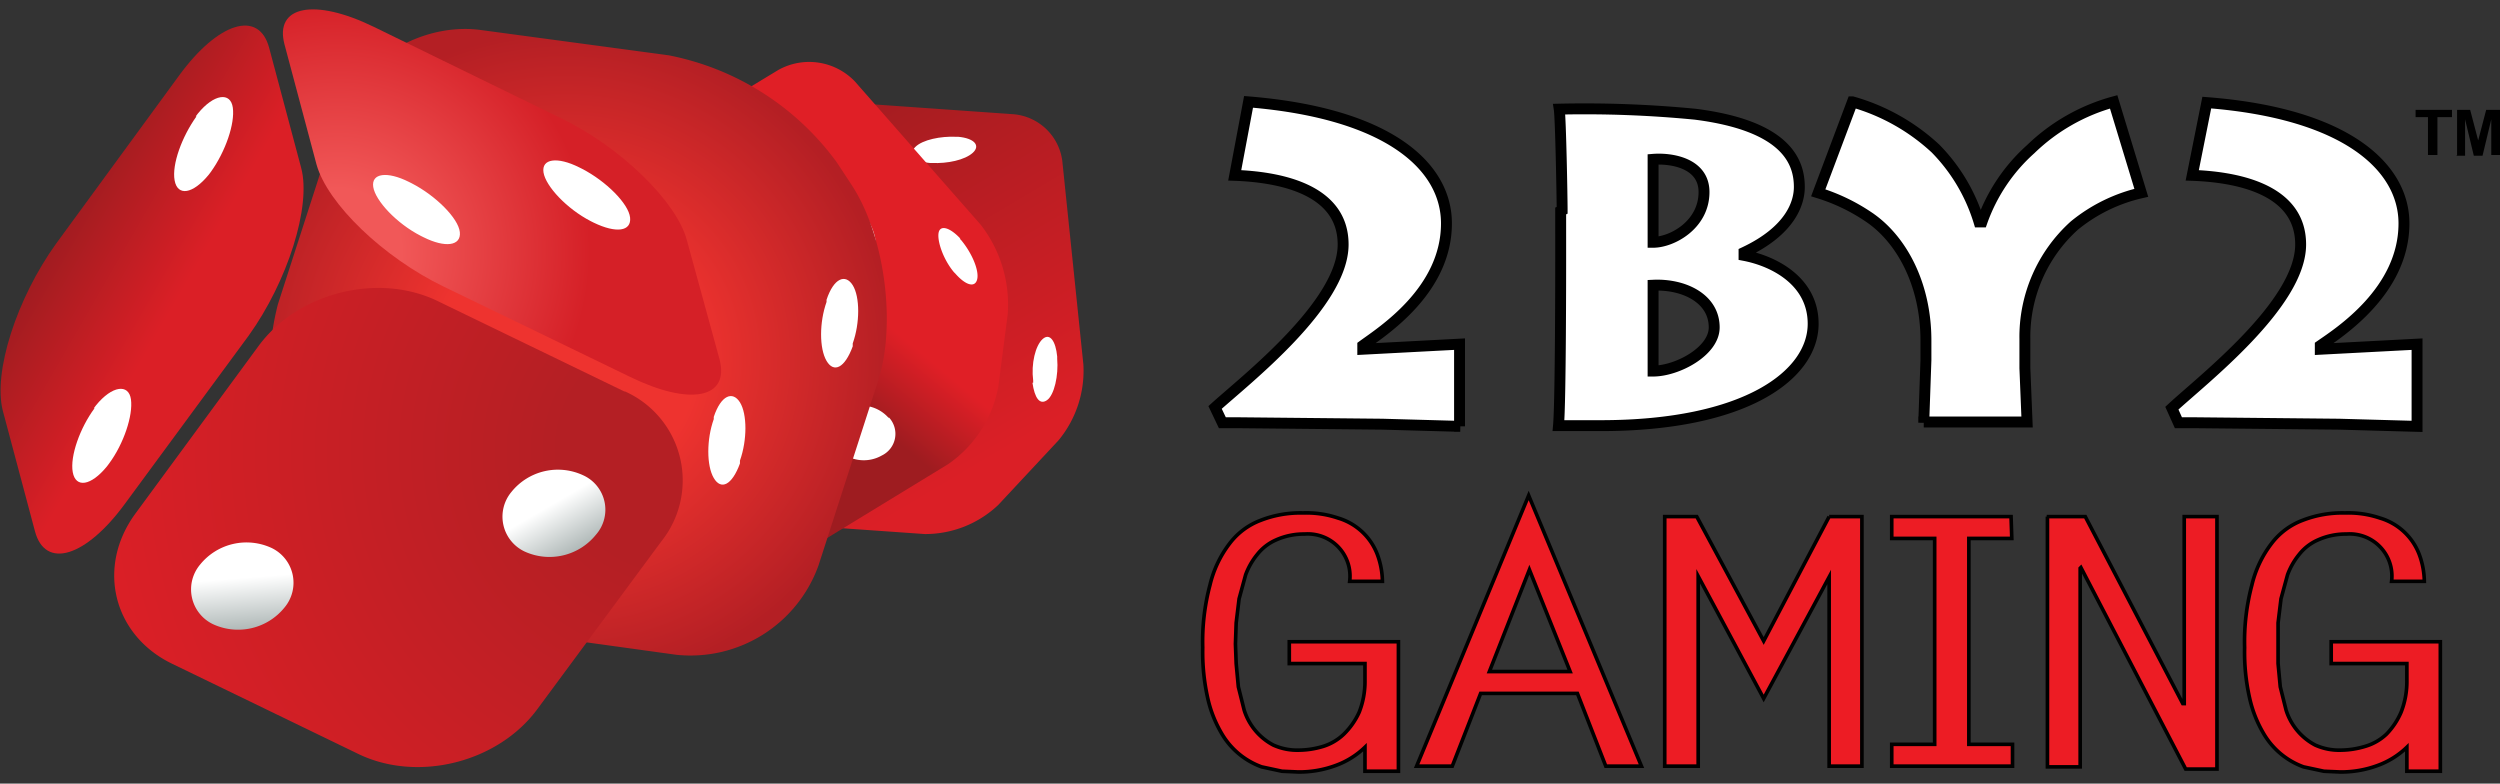 <?xml version="1.0" encoding="UTF-8"?> <svg xmlns="http://www.w3.org/2000/svg" xmlns:xlink="http://www.w3.org/1999/xlink" viewBox="0 0 343.6 107.7"><rect x="0" y="0" width="343.6" height="107.7" fill="#333333" stroke="none"/><defs><linearGradient id="b" x1="102.8" y1="93.9" x2="135.4" y2="39" gradientTransform="matrix(1 0 0 -1 0 110)" gradientUnits="userSpaceOnUse"><stop offset="0" stop-color="#9e1c20"></stop><stop offset=".9" stop-color="#db1f26"></stop></linearGradient><linearGradient id="c" x1="86.9" y1="41.9" x2="123.8" y2="86.4" gradientTransform="matrix(1 0 0 -1 0 110)" gradientUnits="userSpaceOnUse"><stop offset=".5" stop-color="#9e1c20"></stop><stop offset=".7" stop-color="#e01f26"></stop></linearGradient><radialGradient id="d" cx="-631.9" cy="298.6" r="45" gradientTransform="scale(-1 1) rotate(18.1 427.7 1913.3)" gradientUnits="userSpaceOnUse"><stop offset=".4" stop-color="#ee332f"></stop><stop offset="1" stop-color="#b41f24"></stop></radialGradient><radialGradient id="e" cx="93.1" cy="48" r="80.3" gradientTransform="matrix(1 0 0 -1 0 110)" gradientUnits="userSpaceOnUse"><stop offset=".2" stop-color="#b41f24"></stop><stop offset="1" stop-color="#db1f26"></stop></radialGradient><linearGradient id="a" x1="79.2" y1="34.2" x2="73.1" y2="44.7" gradientTransform="matrix(1 0 0 -1 0 110)" gradientUnits="userSpaceOnUse"><stop offset="0" stop-color="#fff"></stop><stop offset="0" stop-color="#afb8b7"></stop><stop offset=".6" stop-color="#fff"></stop><stop offset="1" stop-color="#fff"></stop></linearGradient><linearGradient id="f" x1="34.1" y1="27" x2="32.9" y2="38.9" gradientTransform="matrix(1 .02 .02 -1 -.7 112.9)" xlink:href="#a"></linearGradient><linearGradient id="g" x1="7.2" y1="78.1" x2="41" y2="58.6" gradientTransform="matrix(1 0 0 -1 0 110)" gradientUnits="userSpaceOnUse"><stop offset="0" stop-color="#9e1c20"></stop><stop offset=".5" stop-color="#db1f26"></stop></linearGradient><radialGradient id="h" cx="46.5" cy="75.4" r="43.3" gradientTransform="matrix(1 0 0 -1 0 110)" gradientUnits="userSpaceOnUse"><stop offset=".2" stop-color="#f15858"></stop><stop offset=".8" stop-color="#d52027"></stop></radialGradient></defs><path d="M146 22.1a7.4 7.4 0 0 0-6.7-6.4l-28.4-2a14.6 14.6 0 0 0-10 4l-8.4 9A15 15 0 0 0 89.1 37l3 28a7.4 7.4 0 0 0 6.6 6.4l28.4 2a14.6 14.6 0 0 0 10.1-4l8.3-8.9a15 15 0 0 0 3.4-10.4z" fill="url(#b)"></path><path d="M142 52.6v-.3c-.3-2.3.3-4.8 1.3-5.7s1.8.3 2 2.4v.3c.2 2.3-.4 5-1.4 5.7s-1.7-.3-2-2.4m-13.8-30.2h-.3c-2.2-.2-3-1.2-2-2.2s3.5-1.5 5.6-1.4h.3c2.2.2 3.1 1.2 2 2.2s-3.5 1.5-5.6 1.4" fill="#fff"></path><path d="M117.5 11.2A8.7 8.7 0 0 0 107 9.6L84.2 23.4A16.6 16.6 0 0 0 77.3 34L76 44.1a17.9 17.9 0 0 0 3.7 12.2L97.1 76a8.7 8.7 0 0 0 10.6 1.6l22.6-13.8a16.6 16.6 0 0 0 6.9-10.6l1.3-10a17.9 17.9 0 0 0-3.7-12.3z" fill="url(#c)"></path><path d="M132 32.8c-1.5-1.6-2.8-1.9-3-.8s.6 3.6 2.1 5.4l.2.2c1.4 1.6 2.7 2 3 .8s-.7-3.6-2.2-5.4l-.2-.2m-14-4.5c-1.4-1.6-2.7-1.9-3-.8s.7 3.6 2.2 5.4l.2.2c1.4 1.6 2.7 2 3 .8s-.7-3.7-2.2-5.4l-.2-.2m4.2 29.1a5 5 0 0 0-6.2-1 3.3 3.3 0 0 0-.9 5.2 5 5 0 0 0 6.2 1 3.3 3.3 0 0 0 1-5.2" fill="#fff"></path><g style="isolation:isolate"><path d="M43.8 71.8A37.5 37.5 0 0 0 67 86.4L93 90a18.7 18.7 0 0 0 19.5-12.3l8.2-25.4c2.5-7.8.9-19.9-3.6-26.8l-2.1-3.2A37.5 37.5 0 0 0 91.9 7.6l-26-3.5c-8.2-1-17 4.4-19.5 12.3l-8.2 25.4a35.9 35.9 0 0 0 3.6 26.8z" fill="url(#d)"></path><g style="isolation:isolate" fill="none"><path d="M49.4 57l24.7 3.2A18.2 18.2 0 0 0 93 48.3l7.7-23.9c2.5-7.6-2-14.7-9.9-15.8L66.2 5.3a18.2 18.2 0 0 0-18.9 12L39.6 41c-2.5 7.8 1.9 15 9.8 16"></path><path d="M84 25.7a7 7 0 0 0 7.4-4.6 4.7 4.7 0 0 0-3.8-6.3 7 7 0 0 0-7.5 4.6 4.7 4.7 0 0 0 3.8 6.3"></path></g><g style="isolation:isolate"><path d="M112.3 76.2l7.7-23.9c2.5-7.6 2.4-17-.3-21l-8.2-12.7c-2.6-4-6.8-1-9.2 6.6l-7.7 24c-2.5 7.5-2.4 17 .3 21l8.2 12.6c2.6 4 6.7 1 9.2-6.6" fill="none"></path><path d="M117.2 47.2c1-2.8 1-6.4 0-8s-2.6-1-3.6 2v.3c-1 2.8-1 6.4 0 8.1s2.5 1 3.6-2v-.4m-15.5 16.1c1-2.8 1-6.4 0-8s-2.6-1-3.6 2v.3c-1 2.8-1 6.4 0 8.1s2.5 1 3.6-2v-.4" fill="#fff"></path></g><path d="M67.2 85.8L92 89.1c8 1.1 12.2-1.4 9.6-5.4l-8.2-12.6c-2.6-4-11.2-8.2-19-9.2l-24.8-3.3c-7.9-1-12.3 1.4-9.6 5.4l8.2 12.6c2.6 4 11.2 8.1 19.1 9.2" fill="none"></path></g><path d="M96.7 37.7c-2-8-9.9-17.5-17.3-21l-30.8-15a18.7 18.7 0 0 0-22.4 5.5l-20.5 28a35.6 35.6 0 0 0-5 26.5L3 70c2 8 10 17.5 17.2 21.1l30.8 15a18.9 18.9 0 0 0 22.4-5.5l20.5-28A35.5 35.5 0 0 0 99 46z" fill="none"></path><path d="M85.8 53.8L60.2 41.4c-8.2-4-19.3-1.2-24.7 6.2l-16.9 23c-5.4 7.4-3 16.7 5 20.6l25.6 12.4c8.2 4 19.3 1.2 24.7-6.2l17-23a13.4 13.4 0 0 0-5-20.6" fill="url(#e)"></path><path d="M80.1 65.3a8.2 8.2 0 0 0-9.8 2.3 5.3 5.3 0 0 0 1.8 8.2 8.2 8.2 0 0 0 9.8-2.3 5.2 5.2 0 0 0-1.8-8.2" fill="url(#a)"></path><path d="M37.3 75.3a8.2 8.2 0 0 0-9.8 2.3 5.3 5.3 0 0 0 1.8 8.2 8.2 8.2 0 0 0 9.8-2.3 5.3 5.3 0 0 0-1.8-8.2" fill="url(#f)"></path><path d="M24.6 10.4L7.7 33.5C2.3 41-1 51.2.4 56.5L4.8 73c1.4 5.3 7 3.6 12.4-3.8l17-23.1c5.3-7.4 8.6-17.7 7.2-23L37 6.6c-1.4-5.3-7-3.6-12.4 3.8" fill="url(#g)"></path><path d="M27 16c-2 2.8-3.4 6.6-3 8.8s2.5 1.9 4.7-.8l.3-.4c2-2.8 3.3-6.6 3-8.8s-2.6-1.9-4.8.8l-.3.4M13 56.1c-2 2.7-3.4 6.6-3 8.8s2.5 1.9 4.7-.8l.3-.4c2-2.7 3.3-6.6 3-8.8s-2.6-1.9-4.8.8l-.3.4" fill="#fff"></path><path d="M77 16.2L51.4 3.7C43.2-.3 37.7.8 39.1 6.1l4.4 16.5C45 28 52.7 35.4 61 39.4l25.6 12.4c8.2 4 13.7 3 12.3-2.4L94.4 33C93 27.7 85.2 20.1 77 16.2" fill="url(#h)"></path><path d="M79.6 23c-3-1.5-5.2-1.2-4.9.7s3.2 5 6.5 6.7l.4.2c3.1 1.5 5.2 1.2 5-.7s-3.3-5-6.6-6.7l-.4-.2m-23.4 2c-3-1.5-5.2-1.2-4.9.7s3.2 5 6.5 6.7l.4.2c3 1.5 5.2 1.2 5-.7s-3.3-5-6.6-6.7l-.4-.2" fill="#fff"></path><path d="M200.7 58.6l-10.7-.3-19.9-.2H168l-1-2.1c4.2-3.8 17.6-14.2 17.6-22.4 0-7.9-9.4-9.3-14.9-9.5l1.9-10.1c19.5 1.6 27.2 9 27.2 16.7 0 9.3-8.9 14.9-11.5 16.8v.5l13.3-.7v11.3zm14-29.7c0-1.8-.2-12.6-.4-13.9a156.8 156.8 0 0 1 18.7.7c12.6 1.6 14.3 6.6 14.3 10 0 2.2-1.2 6-7.6 9v.4c4.2.8 9.5 3.6 9.5 9.4 0 7-9.2 14-29.2 14h-5.8c.3-3.3.3-21.7.3-22.8V29zm12.5 4.4c2.6 0 7-2.4 7-6.9 0-4-4.5-4.7-7-4.5zm0 17.7c3.3 0 8.4-2.7 8.4-6 0-4-4.2-6-8.4-5.8zm37.2 7.1l.3-8.6v-2.7c0-7.8-3.4-14-7.9-17a26 26 0 0 0-6.9-3.3l4.7-12.5a28 28 0 0 1 11.4 6.4 24.5 24.5 0 0 1 6 10.1h.4a24.2 24.2 0 0 1 6.7-10 26.4 26.4 0 0 1 11.4-6.5l3.8 12.5a22.4 22.4 0 0 0-9.2 4.5 20.6 20.6 0 0 0-6.8 15.6v4l.3 7.4h-14.2zm67.8.5l-10.7-.3-19.9-.2h-2.2l-.9-2c4.2-3.9 17.7-14.3 17.7-22.5 0-7.9-9.4-9.3-14.9-9.5l2-10c19.4 1.5 27.1 9 27.1 16.6 0 9.3-8.9 15-11.5 16.8v.5l13.3-.7z" fill="#fff" stroke="#000" stroke-miterlimit="10" stroke-width="1.5"></path><path d="M177.2 91.2v-3h15V106h-4.6v-3.3a11.3 11.3 0 0 1-4 2.5 14.4 14.4 0 0 1-5.2.9l-2.2-.1-2.8-.6a10.5 10.5 0 0 1-5.5-4.6A16.6 16.6 0 0 1 166 96a29 29 0 0 1-.7-7 30.3 30.3 0 0 1 1-8.6 15.1 15.1 0 0 1 2.7-5.7 9.6 9.6 0 0 1 4.3-3.2 15 15 0 0 1 5.8-1 13.5 13.5 0 0 1 4.8.7 8.3 8.3 0 0 1 5.4 5 11 11 0 0 1 .7 3.7h-4.5a5.8 5.8 0 0 0-6.2-6.5 9.3 9.3 0 0 0-3.9.8 6.7 6.7 0 0 0-2.6 2 9.7 9.7 0 0 0-1.6 2.8l-.9 3.3-.4 3.3-.1 2.9.1 2.7.3 3.2.8 3.2a8.2 8.2 0 0 0 4 4.8 8 8 0 0 0 3.6.7 11.8 11.8 0 0 0 3.2-.5 7.2 7.2 0 0 0 2.9-1.7 10 10 0 0 0 2.1-3 11.5 11.5 0 0 0 .8-4.4v-2.3h-10.4zm48.4 14.1h-4.9l-3.9-10h-13.3l-3.9 10h-4.9l15.4-37.2 15.5 37.2zm-20.9-13h11.1l-5.6-14zM251.4 71h4.5v34.3h-4.5v-26l-9 16.7-9-16.8v26.1h-4.6V71h4.4l9.2 17.1 9-17.1zm25.1 3h-5.9v28.3h6v3H260v-3h5.9V74H260v-3h16.4zm4.8-3h5.3L300 96.7h.2V71h4.5v34.7h-4.3L286 78l-.1.1v27.3h-4.5V71zm39.1 20.2v-3h15V106h-4.6v-3.3a11.3 11.3 0 0 1-4 2.5 14.4 14.4 0 0 1-5.2.9l-2.2-.1-2.8-.6a10.5 10.5 0 0 1-5.5-4.6 16.6 16.6 0 0 1-1.9-4.8 28.5 28.5 0 0 1-.7-7 30.3 30.3 0 0 1 1-8.6 15.1 15.1 0 0 1 2.7-5.7 9.6 9.6 0 0 1 4.3-3.2 15 15 0 0 1 5.8-1 13.5 13.5 0 0 1 4.8.7 8.3 8.3 0 0 1 5.4 5 11 11 0 0 1 .7 3.7h-4.5a5.8 5.8 0 0 0-6.2-6.5 9.3 9.3 0 0 0-3.9.8 6.7 6.7 0 0 0-2.6 2 9.7 9.7 0 0 0-1.6 2.8l-.9 3.3-.4 3.3v5.6l.3 3.2.8 3.2a8.2 8.2 0 0 0 4 4.8 8 8 0 0 0 3.6.7 11.8 11.8 0 0 0 3.2-.5 7.2 7.2 0 0 0 3-1.7 10 10 0 0 0 2-3 11.5 11.5 0 0 0 .8-4.4v-2.3h-10.4z" fill="#ed1c24" stroke="#000" stroke-miterlimit="10" stroke-width=".5"></path><path d="M333.7 21.3v-5.2H332v-1h5v1h-2v5.2zm4 0v-6.2h1.8l1.1 4.2 1.1-4.2h2v6.2h-1.3v-4.9l-1.2 5H340l-1.2-5v5h-1.2z"></path></svg> 